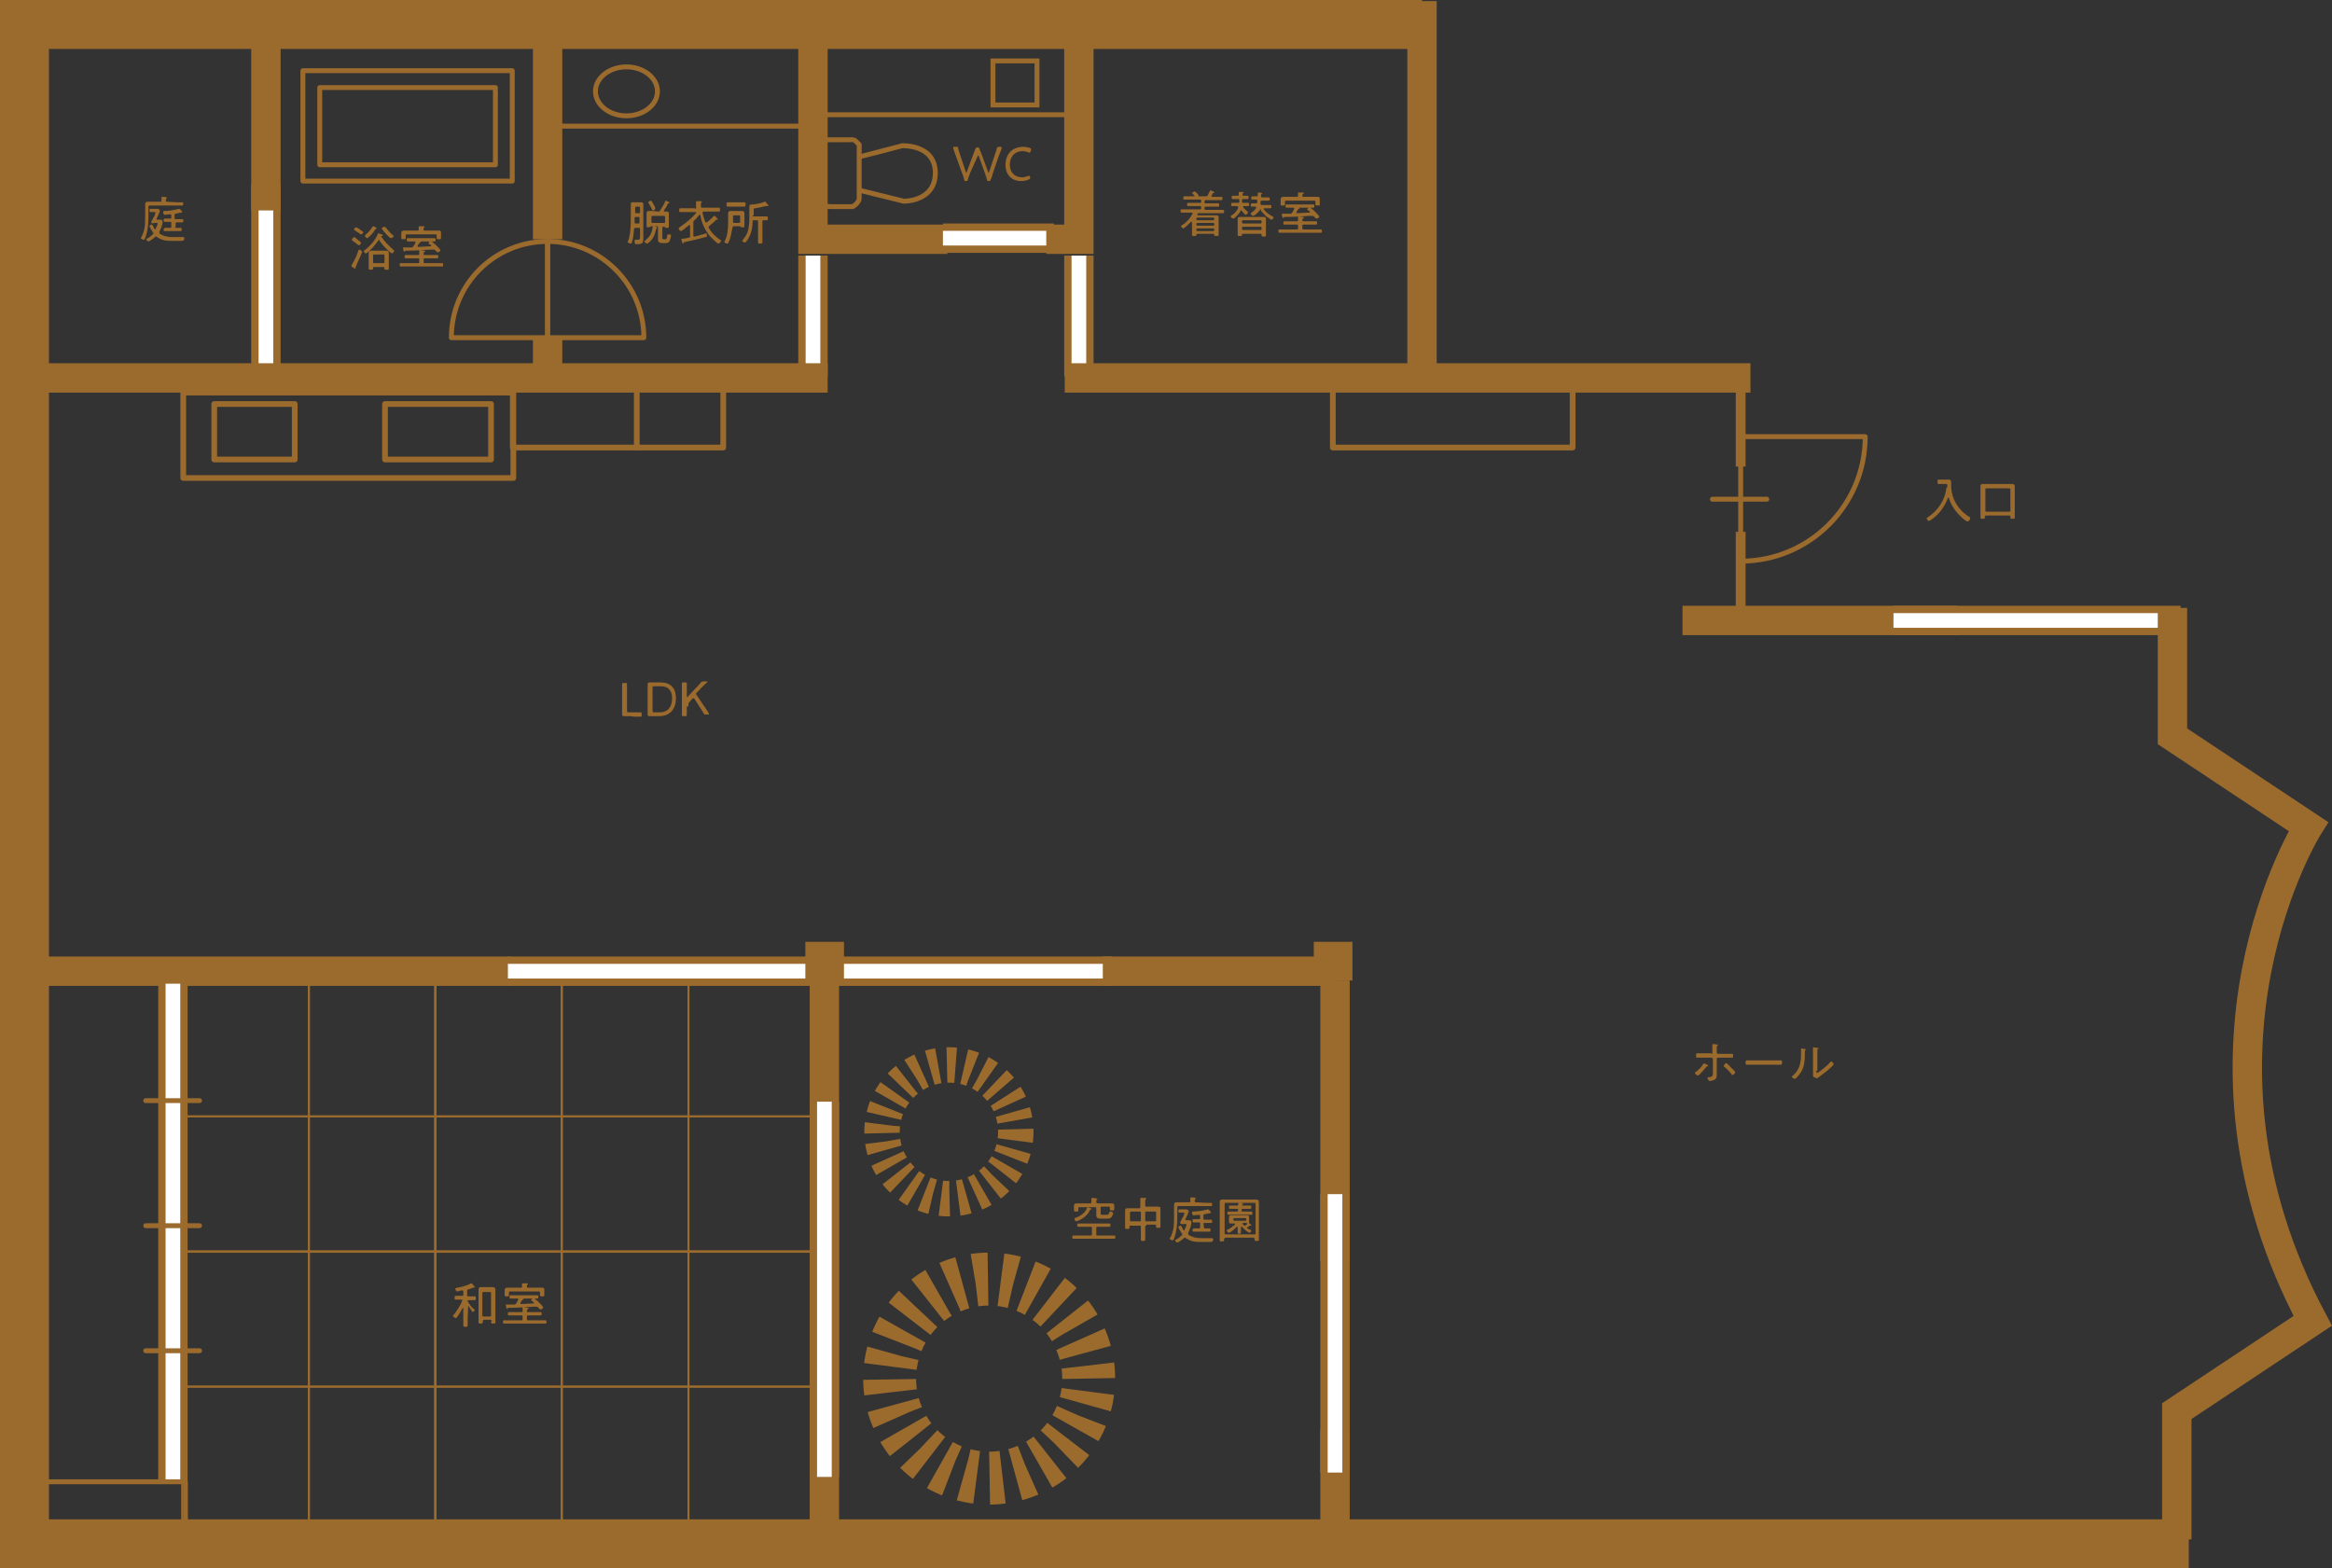 <?xml version="1.0" encoding="UTF-8"?>
<svg id="_レイヤー_2" data-name="レイヤー 2" xmlns="http://www.w3.org/2000/svg" viewBox="0 0 428.84 288.4">
  <rect x="0" y="0" width="428.84" height="288.4" fill="#333333" stroke="none"/>
  <defs>
    <style>
      .cls-1 {
        stroke-width: 1.05px;
      }

      .cls-1, .cls-2, .cls-3, .cls-4, .cls-5, .cls-6, .cls-7, .cls-8, .cls-9, .cls-10 {
        fill: none;
      }

      .cls-1, .cls-2, .cls-3, .cls-4, .cls-6, .cls-7, .cls-8, .cls-9, .cls-10 {
        stroke: #9b6b2e;
      }

      .cls-1, .cls-3, .cls-7 {
        stroke-linecap: round;
        stroke-linejoin: round;
      }

      .cls-2 {
        stroke-dasharray: 0 0 2.39 2.39;
        stroke-width: 9.73px;
      }

      .cls-2, .cls-9 {
        stroke-miterlimit: 10;
      }

      .cls-11 {
        fill: #9b6b2e;
      }

      .cls-3, .cls-4 {
        stroke-width: .9px;
      }

      .cls-4, .cls-5, .cls-6, .cls-8, .cls-10 {
        stroke-miterlimit: 10;
      }

      .cls-5 {
        stroke: #fff;
        stroke-width: 2.7px;
      }

      .cls-6 {
        stroke-width: 1.8px;
      }

      .cls-7 {
        stroke-width: .36px;
      }

      .cls-8 {
        stroke-width: 9px;
      }

      .cls-9 {
        stroke-dasharray: 0 0 1.6 1.6;
        stroke-width: 6.51px;
      }

      .cls-10 {
        stroke-width: 5.4px;
      }
    </style>
  </defs>
  <g id="_レイヤー_1-2" data-name="レイヤー 1">
    <polyline class="cls-8" points="402.5 283.9 4.5 283.9 4.5 4.5 261.5 4.5"/>
    <polyline class="cls-10" points="149.5 4.5 149.5 44 174.2 44"/>
    <line class="cls-10" x1="100.7" y1="4.5" x2="100.7" y2="44"/>
    <line class="cls-10" x1="100.7" y1="62.1" x2="100.7" y2="71.3"/>
    <line class="cls-10" x1="93.9" y1="178.6" x2="4.9" y2="178.6"/>
    <line class="cls-10" x1="261.5" y1=".2" x2="261.5" y2="69.5"/>
    <line class="cls-10" x1="309.4" y1="114.1" x2="360" y2="114.1"/>
    <path class="cls-3" d="m320.1,103.2c12.6,0,22.9-10.2,22.9-22.9h-22.9v22.9Z"/>
    <path class="cls-3" d="m100.7,44.4c-9.8,0-17.7,7.9-17.7,17.7h17.7v-17.7Z"/>
    <path class="cls-3" d="m100.7,44.4v17.7h17.7c0-9.8-8-17.7-17.7-17.7Z"/>
    <line class="cls-3" x1="314.9" y1="91.8" x2="324.9" y2="91.8"/>
    <line class="cls-6" x1="320.1" y1="114.1" x2="320.1" y2="97.8"/>
    <line class="cls-6" x1="320.1" y1="85.8" x2="320.1" y2="69.5"/>
    <line class="cls-10" x1="245.5" y1="262.9" x2="245.5" y2="286.4"/>
    <g>
      <line class="cls-10" x1="348.2" y1="114.1" x2="401" y2="114.1"/>
      <line class="cls-5" x1="348.2" y1="114.1" x2="401" y2="114.1"/>
    </g>
    <g>
      <line class="cls-10" x1="93.4" y1="178.6" x2="151.6" y2="178.6"/>
      <line class="cls-5" x1="93.4" y1="178.6" x2="151.6" y2="178.6"/>
    </g>
    <g>
      <line class="cls-10" x1="204.5" y1="178.6" x2="153.3" y2="178.6"/>
      <line class="cls-5" x1="204.5" y1="178.6" x2="153.3" y2="178.6"/>
    </g>
    <g>
      <line class="cls-10" x1="149.5" y1="47" x2="149.5" y2="69.2"/>
      <line class="cls-5" x1="149.5" y1="47" x2="149.5" y2="69.2"/>
    </g>
    <g>
      <line class="cls-10" x1="198.4" y1="47" x2="198.4" y2="69.2"/>
      <line class="cls-5" x1="198.4" y1="47" x2="198.4" y2="69.2"/>
    </g>
    <g>
      <line class="cls-10" x1="48.9" y1="33.9" x2="48.9" y2="68.7"/>
      <line class="cls-5" x1="48.9" y1="33.9" x2="48.9" y2="68.7"/>
    </g>
    <g>
      <line class="cls-10" x1="173.4" y1="43.8" x2="193.8" y2="43.8"/>
      <line class="cls-5" x1="173.4" y1="43.8" x2="193.8" y2="43.8"/>
    </g>
    <g>
      <line class="cls-10" x1="31.8" y1="180.9" x2="31.8" y2="272.5"/>
      <line class="cls-5" x1="31.8" y1="180.9" x2="31.8" y2="272.5"/>
    </g>
    <rect class="cls-11" x="241.6" y="173.2" width="7.1" height="7.1"/>
    <polyline class="cls-3" points="6.6 272.5 34.1 272.5 34.1 283.9"/>
    <line class="cls-10" x1="48.9" y1="38.7" x2="48.9" y2="3.4"/>
    <rect class="cls-3" x="55.7" y="13" width="38.5" height="20.3"/>
    <rect class="cls-3" x="58.8" y="16.1" width="32.3" height="14.2"/>
    <g>
      <path class="cls-3" d="m151.6,26.5v10.5s0,.7.2.8c.2.2,1,.2,1,.2h4s.7-.4.9-.8c.3-.3.3-.7.3-.7v-9.9s-.4-.4-.7-.7-1-.2-1-.2h-4s-.3,0-.5.2c-.1.2-.2.6-.2.6Z"/>
      <path class="cls-3" d="m158.2,28.8c.1,0,7.7-2,7.7-2,0,0,6.1-.3,6.1,5s-5.8,5.2-5.8,5.2l-8.1-2"/>
    </g>
    <line class="cls-3" x1="149.5" y1="21.1" x2="198.4" y2="21.1"/>
    <line class="cls-3" x1="99.8" y1="23.2" x2="148.7" y2="23.2"/>
    <rect class="cls-4" x="182.6" y="11.2" width="8.1" height="8.1"/>
    <ellipse class="cls-4" cx="115.2" cy="16.8" rx="5.7" ry="4.5"/>
    <polyline class="cls-10" points="198.4 4.5 198.4 44 192.4 44"/>
    <line class="cls-10" x1="4.5" y1="69.5" x2="152.2" y2="69.5"/>
    <path class="cls-10" d="m399.5,111.8v23.6l25,16.6s-25.8,41,.8,90.9l-25,16.6v23.6"/>
    <g>
      <rect class="cls-7" x="33.5" y="180.4" width="23.3" height="24.9"/>
      <rect class="cls-7" x="56.8" y="180.4" width="23.3" height="24.9"/>
      <rect class="cls-7" x="80" y="180.4" width="23.3" height="24.9"/>
      <rect class="cls-7" x="103.3" y="180.4" width="23.3" height="24.9"/>
      <rect class="cls-7" x="126.6" y="180.4" width="23.3" height="24.9"/>
      <rect class="cls-7" x="33.5" y="205.3" width="23.3" height="24.9"/>
      <rect class="cls-7" x="56.8" y="205.3" width="23.3" height="24.9"/>
      <rect class="cls-7" x="80" y="205.3" width="23.3" height="24.9"/>
      <rect class="cls-7" x="103.3" y="205.3" width="23.3" height="24.9"/>
      <rect class="cls-7" x="126.6" y="205.3" width="23.3" height="24.9"/>
      <rect class="cls-7" x="33.5" y="230.1" width="23.3" height="24.9"/>
      <rect class="cls-7" x="56.8" y="230.1" width="23.3" height="24.9"/>
      <rect class="cls-7" x="80" y="230.1" width="23.3" height="24.9"/>
      <rect class="cls-7" x="103.3" y="230.1" width="23.3" height="24.9"/>
      <rect class="cls-7" x="126.6" y="230.1" width="23.3" height="24.9"/>
      <rect class="cls-7" x="33.5" y="255" width="23.3" height="24.9"/>
      <rect class="cls-7" x="56.8" y="255" width="23.3" height="24.9"/>
      <rect class="cls-7" x="80" y="255" width="23.3" height="24.9"/>
      <rect class="cls-7" x="103.3" y="255" width="23.3" height="24.9"/>
      <rect class="cls-7" x="126.6" y="255" width="23.3" height="24.9"/>
    </g>
    <line class="cls-3" x1="26.8" y1="202.4" x2="36.7" y2="202.4"/>
    <line class="cls-3" x1="26.8" y1="225.4" x2="36.7" y2="225.4"/>
    <line class="cls-3" x1="26.8" y1="248.4" x2="36.7" y2="248.4"/>
    <circle class="cls-9" cx="174.5" cy="208.14" r="12.3"/>
    <circle class="cls-2" cx="181.9" cy="253.52" r="18.3" transform="translate(-83.17 88.91) rotate(-22.5)"/>
    <rect class="cls-1" x="33.7" y="72.2" width="60.7" height="15.7"/>
    <rect class="cls-1" x="39.4" y="74.3" width="14.8" height="10.2"/>
    <rect class="cls-1" x="70.8" y="74.3" width="19.5" height="10.2"/>
    <rect class="cls-1" x="94.3" y="70.4" width="38.7" height="11.9"/>
    <rect class="cls-1" x="245.1" y="70.4" width="44.1" height="11.9"/>
    <line class="cls-1" x1="117.1" y1="82.3" x2="117.1" y2="69.5"/>
    <path class="cls-11" d="m32.5,37.2h1c.2,0,.2.1.2.3q0,.3-.2.3h-6c-.2,0-.2.1-.2.2v1.8c0,1.2-.1,2.5-.5,3.7-.1.3-.2.6-.4.6-.1,0-.5-.2-.5-.3s0-.1.1-.2c.2-.3.4-1,.5-1.3.2-.8.2-1.7.2-2.5v-2.3c0-.3.2-.4.5-.4h2.3c.2,0,.2-.1.2-.2v-.6c0-.1.1-.1.2-.1s.6,0,.7.1q.1,0,.1.1t-.1.1c-.1.1-.1.2-.1.4s.1.2.2.2l1.8.1h0Zm-4.3,3.9c-.1,0-.4-.1-.4-.2s.4-.9.5-1,.3-.7.3-.8-.1-.1-.2-.1h-.7c-.2,0-.2-.1-.2-.3s0-.3.2-.3h1.2c.3,0,.5.2.5.4,0,.1-.5,1.2-.6,1.4v.1c0,.1.1.1.2.1h.5c.4,0,.4.3.4.5,0,.4-.4,1.4-.6,1.7v.2q0,.1.1.2c.8.5,1.6.6,2.4.6h1.9c.1,0,.2.1.2.2,0,.5-.3.5-.7.5h-1.3c-1.2,0-2,0-3-.7-.1,0-.1-.1-.2-.1s-.1,0-.2.1c-.2.2-1,.8-1.2.8s-.4-.3-.4-.4.1-.1.3-.2c.3-.2.6-.4.9-.7.1,0,.1-.1.1-.2s0-.1-.1-.2c-.1-.2-.6-.9-.6-1.1s.3-.3.4-.3.1.1.2.2c.1.2.2.4.3.6l.1.1q.1,0,.1-.1c.1-.2.4-.8.4-1,0-.1-.1-.1-.4-.1h-.3c-.1,0-.2.1-.3.1.3-.1.2,0,.2,0Zm4,.6c0,.2.1.2.2.2h.8c.2,0,.2.1.2.3s0,.3-.2.3h-2.9c-.2,0-.2-.1-.2-.3q0-.3.3-.3h.9c.2,0,.2-.1.2-.2v-.7c0-.2-.1-.2-.2-.2h-1c-.2,0-.2-.1-.2-.3s0-.3.2-.3h1c.2,0,.2-.1.2-.2v-.4c0-.1-.1-.2-.2-.2h0c-.2,0-.8.1-1,.1s-.3-.3-.3-.5.1-.2.3-.2c.7,0,1.9-.2,2.6-.4h.1c.1,0,.5.5.5.6,0,0,0,.1-.1.1h-.2s-.8.2-.9.2c-.2,0-.2.1-.2.3v.5c0,.2.1.2.2.2h1.2c.2,0,.2.1.2.3s0,.3-.2.3h-1c-.2,0-.2.1-.2.2v.6h-.1Z"/>
    <g>
      <path class="cls-11" d="m66.6,46.3c0,.2-1,2.2-1.1,2.6l-.1.2v.2c0,.1-.1.1-.1.1-.1,0-.7-.4-.7-.5s.1-.2.1-.2c.5-.8.9-1.7,1.2-2.6,0-.1.1-.2.2-.2s.5.3.5.4Zm-.6-1.2c-.1,0-.2-.1-.2-.1-.3-.2-.6-.5-.9-.7-.1,0-.2-.1-.2-.2s.3-.5.4-.5.4.2.6.4l.2.2c.2.1.5.4.5.5s-.2.4-.4.4Zm.4-2c-.1,0-.1-.1-.2-.1-.3-.2-.6-.4-.9-.6-.1-.1-.2-.1-.2-.2s.2-.4.4-.4c.1,0,.6.3.8.5.2.1.5.3.5.5,0,0-.2.3-.4.3Zm3.3,1q-.1,0-.1.1c-.6.8-1.3,1.7-2,2.2-.1.1-.2.2-.3.2-.2,0-.4-.3-.4-.4s.1-.2.2-.2c1-.8,1.9-1.8,2.4-3,0-.1.1-.1.1-.1.1,0,.5.2.6.2s.2.1.2.2-.1.1-.2.1c0,0-.1,0-.1.1h0c.6.9,1.4,1.7,2.2,2.4l.2.2c0,.2-.3.5-.4.5-.2,0-.8-.6-1-.8-.5-.5-1-1-1.4-1.7.1,0,0,0,0,0Zm-.5-2q-.1,0-.2.1c-.3.5-.7,1-1.2,1.4-.1.1-.2.2-.3.2s-.4-.3-.4-.4.1-.1.1-.2c.5-.4,1-1,1.3-1.5l.1-.1c.1,0,.2.1.3.1s.1.1.2.1c.1.1.2.1.1.3.1,0,0,0,0,0Zm-.4,7c-.1,0-.2,0-.2.2v.1c0,.2-.1.2-.4.2s-.4,0-.4-.2v-2.9c0-.3.2-.4.5-.4h2.7c.3,0,.5.1.5.4v2.9c0,.2-.1.2-.4.2s-.4,0-.4-.2v-.1c0-.1-.1-.2-.2-.2,0,0-1.7,0-1.7,0Zm1.9-2.1c0-.2-.1-.2-.2-.2h-1.7c-.2,0-.2.1-.2.2v1.2c0,.2.1.2.2.2h1.7c.2,0,.2-.1.2-.2v-1.2Zm1.2-3.2c-.3,0-1.7-1.6-1.7-1.8,0-.1.3-.3.5-.3.1,0,.1.1.2.1.4.5.9,1.1,1.4,1.5,0,0,.1.1.1.2,0,0-.3.3-.5.3Z"/>
      <path class="cls-11" d="m77.9,46.7c0,.2.1.2.2.2h2.3c.2,0,.2.1.2.3s0,.3-.2.3h-2.3c-.2,0-.2.1-.2.2v.5c0,.2.1.2.2.2h3.2c.2,0,.2.1.2.3s0,.3-.2.3h-7.6c-.2,0-.2-.1-.2-.3s0-.3.2-.3h3.2c.2,0,.2-.1.2-.2v-.5c0-.2-.1-.2-.2-.2h-2.3c-.2,0-.2-.1-.2-.3s0-.3.2-.3h2.3c.2,0,.2-.1.2-.2v-.6c0-.1.1-.1.2-.1s.6.1.7.1.2,0,.2.1-.1.1-.1.1c-.2.1-.2.2-.2.4h0Zm0-4.5c0,.2.1.2.2.2h2.5c.3,0,.5,0,.5.4v1c0,.2-.1.2-.4.2-.2,0-.4,0-.4-.2v-.5c0-.2-.1-.2-.2-.2h-5.3c-.2,0-.2.1-.2.2v.5c0,.2-.1.2-.4.2s-.4,0-.4-.2v-1c0-.3.3-.4.5-.4h2.5c.2,0,.2-.1.2-.2v-.5c0-.1.1-.1.2-.1h.5c.2,0,.4,0,.4.1s-.1.1-.1.1c-.1.1-.1.2-.1.4h0Zm1.3,3.1s0-.1,0,0q.1-.1.1-.2t-.2-.1c-.2-.1-.3-.2-.3-.3s.3-.4.4-.4.4.3.9.7c.2.2.9.9.9,1,0,.2-.3.4-.5.4-.1,0-.2-.1-.3-.2-.1-.1-.1-.2-.2-.2-.1-.1-.2-.1-.3-.1h-.6c-1.4.1-2.8.2-4.5.2-.1,0-.1.1-.1.1l-.1.1c-.1,0-.1-.1-.2-.2,0-.1-.1-.5-.1-.5,0-.1.1-.1.2-.1h1.3c.2,0,.3,0,.4-.2.2-.2.3-.5.4-.7v-.1c0-.1-.1-.1-.2-.1h-1.2c-.2,0-.2-.1-.2-.3s0-.3.2-.3h4.9c.2,0,.2.1.2.3s0,.3-.2.3h-2.7c.1,0,.2.1.2.1,0,.1-.1.1-.1.1q-.1,0-.2.1c-.1.2-.2.3-.3.5v.1c0,.1.1.1.1.1.8,0,1.5-.1,2.3-.1Z"/>
    </g>
    <g>
      <path class="cls-11" d="m117.7,42.1c0-.2-.1-.2-.2-.2h-.6c-.2,0-.2.1-.3.2-.1.8-.1,1.4-.3,2.1-.1.5-.2.6-.3.6-.2,0-.6-.2-.6-.3l.1-.2c.4-.9.5-2.8.5-3.8v-2.9c0-.3.1-.4.3-.4h1.6c.3,0,.4.1.4.4v6.3c0,.3,0,.6-.2.8s-.7.2-1,.2-.4,0-.4-.6c0-.1,0-.2.1-.2h.4c.5,0,.5-.2.5-.7v-1.3Zm-.2-2.9c.2,0,.2-.1.2-.2v-.8c0-.2-.1-.2-.2-.2h-.5c-.2,0-.2.1-.2.2v.8c0,.2.1.2.2.2h.5Zm-.8,1.7c0,.2.1.2.2.2h.5c.2,0,.2-.1.2-.2v-.8c0-.2-.1-.2-.2-.2h-.5c-.2,0-.2.1-.2.2v.8Zm4,1.2c-.1,0-.1.1-.1.2-.2,1-.6,1.8-1.4,2.4-.1.1-.2.1-.2.1-.2,0-.5-.3-.5-.4s.1-.1.2-.2c.8-.7,1.2-1.3,1.3-2.4,0-.1,0-.2.1-.2h.2c.1,0,.5.1.5.2,0,.2,0,.3-.1.3Zm.3-3.2c.2,0,.3,0,.4-.2.3-.5.7-1.1.9-1.6,0-.1,0-.2.1-.2s.2.1.3.1.1.1.2.1c.1.1.2.1.2.2s-.1.1-.2.1-.1,0-.1.1c-.2.5-.4.7-.7,1.2v.1c0,.1.1.1.1.1h.4c.3,0,.4.1.4.4v2.4c0,.2-.1.2-.4.2-.1,0-.3,0-.3-.1q-.1-.1-.2-.1h-.1c-.2,0-.2.1-.2.2v1.8c0,.3.1.3.3.3h.2c.3,0,.3-.1.4-.7q0-.2.2-.2c.2,0,.5,0,.5.2,0,.3-.2.8-.3,1.1-.2.3-.5.3-.8.3h-.5c-.5,0-.8-.1-.8-.7v-2.2c0-.2-.1-.2-.2-.2h-1c-.1,0-.1.1-.2.1s-.2.1-.3.1c-.3,0-.4,0-.4-.2v-2.4c0-.3.2-.4.4-.4h.6l1.1.1h0Zm-.9-.2c-.1,0-.2-.1-.2-.2-.1-.3-.4-.7-.6-1.1,0,0-.1-.1-.1-.2s.4-.3.5-.3.2.2.5.7c.1.1.3.6.3.7,0,.3-.3.4-.4.4Zm2,2.3c.2,0,.2-.1.2-.2v-.9c0-.2-.1-.2-.2-.2h-2.1c-.2,0-.2.1-.2.2v.9c0,.2.1.2.2.2h2.1Z"/>
      <path class="cls-11" d="m127.8,38.4c.2,0,.2-.1.2-.2v-1.1c0-.1.1-.1.2-.1h.4c.4,0,.5,0,.5.1s-.1.1-.1.1c-.1.1-.1.2-.1.6v.2c0,.2.1.2.2.2h3.1c.2,0,.2.1.2.4s0,.3-.2.3h-2.8c-.1,0-.2.1-.2.2v.1c.1.5.3,1.1.5,1.6,0,.1.1.1.2.1h.1c.5-.4.8-.7,1.2-1.1,0,0,.1-.1.2-.1s.3.2.3.3c.1.1.3.2.3.3s-.1.1-.1.1h-.2c-.3.4-.9.8-1.3,1.2q-.1.1-.1.2t.1.2c.5.9,1.2,1.5,2,2.1.1,0,.2.1.2.2s-.3.5-.5.5-1.3-1.1-1.5-1.3c-.9-1.1-1.6-2.5-1.8-3.9q0-.1-.1-.1h-.1c-.3.4-.6.8-1,1.1-.1.1-.1.2-.1.4v2.3c0,.1,0,.2.2.2h.1c.6-.2,1.2-.3,1.8-.5.1,0,.1-.1.2-.1.2,0,.2.2.2.4,0,.3-.1.3-.3.3-1,.3-2.7.7-3.7.9-.2,0-.3.1-.3.2,0,0,0,.1-.1.1s-.1-.1-.2-.4c0-.1-.1-.3-.1-.4s.1-.1.2-.1c.3,0,.8-.1,1.2-.2.2,0,.2-.1.2-.3v-1.9q0-.1-.1-.1h-.1c-.2.2-1.3,1.1-1.5,1.1-.1,0-.4-.3-.4-.5,0-.1.1-.1.3-.3,1.2-.8,2.1-1.6,2.9-2.5v-.1c0-.1-.1-.1-.1-.1h-2.8c-.2,0-.2-.1-.2-.3,0-.3,0-.4.2-.4h2.7v.1h0Z"/>
      <path class="cls-11" d="m134,44.5c-.1.3-.2.3-.3.3s-.5-.2-.5-.3c0,0,0-.1.1-.2.5-1,.6-2.3.6-3.4v-1.7c0-.3.2-.4.5-.4h2c.3,0,.5.1.5.4v2.4c0,.2-.1.2-.4.2-.2,0-.3,0-.3-.1q-.1-.1-.2-.1h-1c-.2,0-.2.1-.3.2-.2,1-.3,1.9-.7,2.7Zm.6-6.5h-.8c-.2,0-.2-.1-.2-.4,0-.2,0-.4.2-.4h3.1c.2,0,.2.1.2.4,0,.2,0,.4-.2.4h-2.3Zm1.5,1.8c0-.2-.1-.2-.2-.2h-.9c-.2,0-.2.1-.2.2v1c0,.2.1.2.2.2h.9c.2,0,.2-.1.2-.2v-1h0Zm2.3-.2c0,.2.1.2.2.2h2.4c.2,0,.2.1.2.4s0,.3-.2.3h-.6c-.2,0-.2.1-.2.2v3.8c0,.3-.1.3-.4.3s-.4,0-.4-.3v-3.8c0-.2-.1-.2-.2-.2h-.6c-.2,0-.2.1-.2.2,0,1-.2,2.1-.7,3-.1.2-.5.9-.7.9s-.5-.2-.5-.3.1-.1.1-.2c.4-.5.7-.9.9-1.5.2-.7.3-1.6.3-2.4v-2.2c0-.3.2-.4.4-.4.5,0,1-.1,1.5-.2.4-.1.7-.2.9-.3h.1c.1,0,.2.1.3.3l.1.1c.1.1.2.2.2.3s-.1.1-.1.1h-.4c-.7.2-1.3.3-1.9.4-.3,0-.3.1-.3.3v1h-.2Z"/>
    </g>
    <g>
      <path class="cls-11" d="m220.7,38.5c.1,0,.2-.1.2-.2v-.2c0-.1-.1-.2-.2-.2h-2.2c-.2,0-.2-.1-.2-.3s0-.3.2-.3h2.2c.1,0,.2-.1.2-.2v-.2c0-.1-.1-.2-.2-.2h-2.9c-.2,0-.2-.1-.2-.3s0-.3.2-.3h3.9c.2,0,.3,0,.4-.2.1-.2.3-.6.4-.8q0-.1.1-.1s.7.2.7.4c0,.1-.1.1-.2.1s-.1,0-.1.1-.2.3-.2.4v.1c0,.1.1.1.1.1h1.7c.2,0,.2.1.2.3s0,.3-.2.3h-2.9c-.1,0-.2.1-.2.2v.2c0,.1.1.2.2.2h2.3c.2,0,.2.1.2.3s0,.3-.2.3h-2.3c-.1,0-.2.1-.2.2v.2c0,.1.1.2.2.2h3.2c.2,0,.2.1.2.3s0,.3-.2.3h-4.4c-.1,0-.2,0-.3.1v.2c0,.1.1.1.2.1h3.3c.3,0,.4.1.4.4v3.2c0,.2-.1.2-.4.2s-.4,0-.4-.2c0-.1-.1-.2-.2-.2h-2.9c-.1,0-.2.1-.2.2,0,.2-.1.2-.4.2s-.4,0-.4-.2v-2.3s0-.1-.1-.1h-.1c-.2.2-1.2,1.2-1.4,1.2s-.4-.3-.4-.4.1-.2.2-.2c.8-.5,1.5-1.3,1.9-2.1v-.1c0-.1-.1-.1-.2-.1h-1.8c-.2,0-.2-.1-.2-.3s0-.3.2-.3h3.4Zm-.8-2.2c-.1,0-.2-.1-.2-.2-.1-.2-.2-.3-.4-.5l-.1-.1c0-.1.4-.3.5-.3s.3.3.5.4l.1.1c0,.1.1.2.1.2,0,.3-.3.4-.5.4Zm3.2,4.2c.1,0,.2-.1.2-.2v-.1c0-.1-.1-.2-.2-.2h-2.9c-.1,0-.2.1-.2.2v.1c0,.1.1.2.2.2h2.9Zm-2.9.5c-.1,0-.2.1-.2.2v.1c0,.1.1.2.2.2h2.9c.1,0,.2-.1.2-.2v-.1c0-.1-.1-.2-.2-.2h-2.9Zm0,1c-.1,0-.2.1-.2.2v.1c0,.1.1.2.2.2h2.9c.1,0,.2-.1.2-.2v-.1c0-.1-.1-.2-.2-.2h-2.9Z"/>
      <path class="cls-11" d="m228.3,38.6q-.1,0-.1.1c-.3.6-1.2,1.5-1.4,1.5s-.5-.3-.5-.4.1-.1.2-.2c.5-.3,1-.8,1.2-1.4v-.1c0-.1-.1-.1-.2-.2h-.9c-.2,0-.2-.1-.2-.3s0-.3.2-.3h1.1c.2,0,.2-.1.2-.2v-.3c0-.2-.1-.2-.2-.2h-1c-.2,0-.2-.1-.2-.3s0-.3.2-.3h.9c.2,0,.2-.1.2-.2v-.4q0-.1.1-.1h.4c.2,0,.4,0,.4.1s-.1.1-.1.1c-.1,0-.1.1-.1.2v.1c0,.2.1.2.2.2h.7c.2,0,.2.1.2.3s0,.3-.2.3h-.8c-.1,0-.2.1-.2.2v.3c0,.2.1.2.2.2h.9c.2,0,.2.1.2.3s0,.3-.2.3h-.8q-.1,0-.1.1v.1c.2.3.5.5.8.8q.1.1.1.2c0,.1-.3.4-.4.4-.2,0-.7-.7-.8-.8,0,0,0-.1,0-.1Zm.1,4.6c0,.2-.1.2-.4.2s-.4,0-.4-.2v-2.9c0-.3.1-.4.4-.4h4.4c.3,0,.4.1.4.4v3c0,.2-.1.2-.4.2-.2,0-.4,0-.4-.2v-.1c0-.1-.1-.2-.2-.2h-3.3q-.1-.1-.1.2h0Zm3.6-2.5c0-.1-.1-.2-.2-.2h-3.2c-.1,0-.2.1-.2.2v.2c0,.1.1.2.2.2h3.2c.1,0,.2-.1.2-.2v-.2Zm-3.6,1.4c0,.1.1.2.2.2h3.2c.1,0,.2-.1.2-.2v-.2c0-.1-.1-.2-.2-.2h-3.2c-.1,0-.2.1-.2.2v.2Zm3.4-3.6q-.1,0-.1.1c-.3.5-1,1.1-1.3,1.1-.1,0-.4-.3-.4-.4s.1-.1.1-.2c.4-.2.7-.5.9-.9v-.1c0-.1-.1-.1-.1-.1h-.7c-.2,0-.2-.1-.2-.3q0-.3.2-.3h.8c.2,0,.2-.1.2-.2v-.3c0-.2-.1-.2-.2-.2h-.7c-.2,0-.2-.1-.2-.3s0-.3.2-.3h.8c.2,0,.2-.1.2-.2v-.4q0-.1.1-.1c.1,0,.5,0,.6.1,0,0,.1,0,.1.1,0,0,0,.1-.1.1s-.1.1-.1.2v.2c0,.1.1.2.2.2h1.2c.2,0,.2.1.2.3s0,.3-.2.3h-1.3c-.1,0-.2.1-.2.2v.4c0,.1.1.2.2.2h1.6c.2,0,.2.1.2.3s0,.3-.2.3h-1.1q-.1,0-.1.1v.1c.5.6.9.9,1.6,1.3.1.1.2.1.2.2s-.2.4-.4.4c-.1,0-.6-.4-.8-.5-.4-.3-.7-.7-1.1-1.1q0-.3-.1-.3Z"/>
      <path class="cls-11" d="m239.5,40.5c0,.2.1.2.2.2h2.3c.2,0,.2.1.2.3s0,.3-.2.3h-2.3c-.2,0-.2.1-.2.2v.5c0,.2.1.2.2.2h3.2c.2,0,.2.1.2.3s0,.3-.2.3h-7.6c-.2,0-.2-.1-.2-.3s0-.3.2-.3h3.2c.2,0,.2-.1.2-.2v-.5c0-.2-.1-.2-.2-.2h-2.3c-.2,0-.2-.1-.2-.3s0-.3.2-.3h2.3c.2,0,.2-.1.2-.2v-.6c0-.1.1-.1.2-.1s.6.1.7.1.2,0,.2.1-.1.1-.1.1c-.2.1-.2.2-.2.4h0Zm0-4.5c0,.2.1.2.2.2h2.5c.3,0,.5,0,.5.4v1c0,.2-.1.2-.4.2-.2,0-.4,0-.4-.2v-.5c0-.2-.1-.2-.2-.2h-5.2c-.2,0-.2.1-.2.2v.5c0,.2-.1.2-.4.2s-.4,0-.4-.2v-1c0-.3.3-.4.5-.4h2.5c.2,0,.2-.1.2-.2v-.5c0-.1.1-.1.2-.1h.5c.2,0,.4,0,.4.1s-.1.1-.1.1c-.2.1-.2.2-.2.4h0Zm1.3,3.1s.1,0,0,0q.1-.1.1-.2t-.2-.1c-.2-.1-.3-.2-.3-.3s.3-.4.4-.4.4.3.9.7c.2.2.9.9.9,1,0,.2-.3.4-.5.4-.1,0-.2-.1-.3-.2s-.1-.2-.2-.2c-.1-.1-.2-.1-.3-.1h-.6c-1.4.1-2.8.2-4.5.2-.1,0-.1.1-.1.1l-.1.1c-.1,0-.1-.1-.2-.2,0-.1-.1-.5-.1-.5,0-.1.1-.1.2-.1h1.3c.2,0,.3,0,.4-.2.2-.2.3-.5.4-.7v-.1c0-.1-.1-.1-.2-.1h-1.2c-.2,0-.2-.1-.2-.3s0-.3.2-.3h4.9c.2,0,.2.1.2.3s0,.3-.2.3h-2.7c.1,0,.2.1.2.1,0,.1-.1.1-.1.1q-.1,0-.2.1c-.1.2-.2.3-.3.5v.1c0,.1.1.1.1.1.8,0,1.5-.1,2.3-.1Z"/>
    </g>
    <g>
      <path class="cls-11" d="m313.7,195.7c.3.1.4.2.4.3s-.1.1-.1.1c-.1,0-.2,0-.3.2-.2.2-1.2,1.5-1.5,1.5-.1,0-.5-.3-.5-.5,0-.1.1-.2.2-.2.5-.4,1-.9,1.3-1.4l.1-.1c.1-.1.3,0,.4.1Zm1-1.9c.2,0,.2-.1.2-.3v-1.4c0-.1.1-.1.2-.1s.6.1.7.1.1,0,.1.1,0,.1-.1.1c-.1.1-.1.2-.1.6v.6c0,.2.1.3.2.3h2.6c.2,0,.2.1.2.4s0,.3-.2.3h-2.6c-.1,0-.2.1-.2.3v2.7c0,.5,0,.9-.5,1.1-.2.1-.6.2-.8.2s-.4-.5-.4-.6c0-.2.2-.1.3-.1.7-.1.7-.3.7-1.1v-2.2c0-.1-.1-.3-.3-.3h-2.6c-.2,0-.2-.1-.2-.4s0-.4.2-.4h2.6v.1h0Zm3.6,2.5c.1.1.8.7.8.9s-.4.5-.5.5-.2-.1-.2-.2c-.4-.5-.8-.9-1.3-1.3-.1,0-.1-.1-.1-.2s.3-.5.4-.5c.1-.1.7.6.9.8Z"/>
      <path class="cls-11" d="m326.4,195h1.1c.2,0,.2.1.2.4,0,.2,0,.4-.2.4h-6.3c-.2,0-.2-.2-.2-.4q0-.4.2-.4h5.2Z"/>
      <path class="cls-11" d="m331.8,192.9c.2,0,.3,0,.3.1l-.1.1c-.1.1-.1.2-.1.3,0,1.6,0,3-1.1,4.3-.1.1-.6.7-.7.7s-.6-.2-.6-.4c0-.1.1-.1.1-.1,1.3-1.1,1.6-2.4,1.6-4v-1q0-.1.1-.1c.1,0,.4.1.5.1Zm2.2,4c0,.2,0,.4.1.4s.2-.1.3-.1c.7-.5,1.6-1.2,2.2-1.9,0,0,.1-.1.2-.1s.4.4.4.5-.3.4-.4.5c-.4.4-.9.8-1.3,1.1-.3.2-1,.8-1.2.9q-.1.1-.2.1c-.1,0-.4-.2-.5-.2-.1-.1-.2-.1-.2-.3v-5.1q0-.1.1-.1c.1,0,.6.1.7.1s.2,0,.2.1,0,.1-.1.1q-.1.1-.1.2v3.8h-.2Z"/>
    </g>
    <g>
      <path class="cls-11" d="m358.1,89.5h0v-.2c0-.2,0-.3-.3-.3h-1.3c-.2,0-.2-.1-.2-.4s0-.4.2-.4h1.9c.3,0,.4.2.4.5v.5c0,2.5,1.3,4.6,3.4,5.9.1,0,.1.1.1.2,0,.2-.2.6-.5.6-.2,0-.9-.6-1-.7-1.1-1-2-2.2-2.4-3.6,0,0,0-.1-.1-.1s-.1,0-.1.1c-.6,1.6-1.7,3.1-3.1,4-.1.1-.3.2-.4.2-.2,0-.4-.4-.4-.5s0-.1.1-.1c1.9-1.2,3.3-3.2,3.5-5.4q.2-.2.2-.3Z"/>
      <path class="cls-11" d="m369.5,94.8h-4.3c-.1,0-.2.1-.2.2v.2c0,.2-.1.2-.4.2s-.4,0-.4-.2v-5.8c0-.3.1-.4.5-.4h5.3c.3,0,.5.1.5.4v5.8c0,.2-.1.2-.4.2s-.4,0-.4-.2v-.2c0-.2-.1-.2-.2-.2Zm0-.7c.2,0,.2-.1.2-.2v-3.9c0-.2-.1-.2-.2-.2h-4.2c-.2,0-.2.1-.2.2v3.9c0,.2.1.2.2.2h4.2Z"/>
    </g>
    <g>
      <path class="cls-11" d="m115.9,131.7h-1.2c-.2,0-.3-.1-.3-.3v-5.6c0-.2.1-.2.3-.2h.3c.2,0,.3,0,.3.2v4.9c0,.2,0,.3.3.3h2.2c.2,0,.2.1.2.3v.2c0,.2,0,.3-.2.3h-1.2l-.7-.1h0Z"/>
      <path class="cls-11" d="m120.6,131.7h-1.2c-.2,0-.3-.1-.3-.3v-5.6c0-.2.1-.3.3-.3h2.1c1.8,0,2.8,1,2.8,2.9s-1,3.3-3.1,3.3h-.6Zm-.6-1c0,.2,0,.3.3.3h1c1.6,0,2.3-1.1,2.3-2.6,0-1.3-.6-2.2-2.1-2.2h-1.2c-.2,0-.3,0-.3.3,0,0,0,4.2,0,4.2Z"/>
      <path class="cls-11" d="m126.3,129.9v1.6c0,.2-.1.2-.3.2h-.3c-.2,0-.3,0-.3-.2v-5.8c0-.2.1-.2.3-.2h.3c.2,0,.3,0,.3.2v2.4q0,.1.1.1s.1,0,.1-.1l1.2-1.3c.4-.4.8-.8,1.2-1.3q.2-.2.5-.2h.5c.1,0,.2,0,.2.1,0,0,0,.1-.1.1-.6.6-1.1,1-1.5,1.5l-.4.4c-.1.1-.1.2-.1.2q0,.1.1.2l1,1.5c.4.6.8,1.1,1.2,1.8,0,.1.1.1.1.2s-.1.1-.2.1h-.4c-.2,0-.3,0-.4-.2-.3-.6-.7-1.1-1-1.6l-.7-1.1q-.1-.1-.2-.1s-.1,0-.2.1l-.6.7c-.1.1-.1.2-.1.4v.3h-.3Z"/>
    </g>
    <g>
      <path class="cls-11" d="m86.1,240.1q-.1,0,0,0l-.1,2.3v1.3c0,.3-.1.3-.4.3s-.4,0-.4-.3v-3.2h-.1c-.2.3-1,1.9-1.3,1.9-.1,0-.5-.3-.5-.4s.1-.2.2-.3c.5-.6,1.2-1.7,1.5-2.5v-.1c0-.1-.1-.1-.2-.1h-1c-.2,0-.2-.1-.2-.4,0-.2,0-.3.2-.3h1.2c.2,0,.2-.1.2-.2v-.6c0-.1,0-.2-.2-.2h-.1c-.2,0-.7.2-.8.2-.2,0-.4-.4-.4-.5s.1-.1.4-.2c.7-.1,1.9-.4,2.5-.8h.1c.1,0,.2.2.3.3l.1.1c.1.1.2.2.2.3,0,0,0,.1-.1.1h-.2s-.3.1-.5.2-.3.1-.4.1q-.2.1-.2.3v.8c0,.2.1.2.2.2h1.2c.2,0,.2.1.2.3s0,.4-.2.4h-1.1c-.1,0-.2,0-.2.1v.1c.3.5.6,1,1.1,1.4.1,0,.2.1.2.2s-.3.4-.4.4c0,0-.7-1-.8-1.2h0Zm4.3,2.8c0-.1-.1-.2-.2-.2h-1.2c-.1,0-.2.1-.2.2v.2c0,.2-.1.3-.4.3s-.4,0-.4-.2v-6c0-.3.1-.5.4-.5h2.2c.3,0,.5.1.5.5v6c0,.2-.1.2-.4.2s-.4,0-.4-.3l.1-.2h0Zm-.3-.8c.2,0,.2-.1.2-.2v-4.1c0-.2-.1-.2-.2-.2h-1.2c-.2,0-.2.1-.2.2v4.1c0,.2.1.2.2.2h1.2Z"/>
      <path class="cls-11" d="m96.9,241.1c0,.2.1.2.2.2h2.3c.2,0,.2.1.2.3s0,.3-.2.3h-2.3c-.2,0-.2.1-.2.2v.5c0,.2.1.2.2.2h3.2c.2,0,.2.1.2.3s0,.3-.2.3h-7.6c-.2,0-.2-.1-.2-.3s0-.3.2-.3h3.2c.2,0,.2-.1.2-.2v-.5c0-.2-.1-.2-.2-.2h-2.3c-.2,0-.2-.1-.2-.3s0-.3.2-.3h2.3c.2,0,.2-.1.2-.2v-.6c0-.1.1-.1.2-.1s.6.1.7.1.2,0,.2.1-.1.1-.1.1c-.2.1-.2.2-.2.4h0Zm0-4.5c0,.2.1.2.2.2h2.5c.3,0,.5,0,.5.4v1c0,.2-.1.2-.4.2-.2,0-.4,0-.4-.2v-.5c0-.2-.1-.2-.2-.2h-5.3c-.2,0-.2.1-.2.2v.5c0,.2-.1.2-.4.2s-.4,0-.4-.2v-1c0-.3.3-.4.5-.4h2.5c.2,0,.2-.1.2-.2v-.5c0-.1.1-.1.2-.1h.5c.2,0,.4,0,.4.1s-.1.1-.1.1c-.1.1-.1.2-.1.4h0Zm1.2,3.1c.1,0,.1-.1,0,0q.1-.1.1-.2t-.2-.1c-.2-.1-.3-.2-.3-.3s.3-.4.4-.4.4.3.9.7c.2.2.9.9.9,1,0,.2-.3.4-.5.4-.1,0-.2-.1-.3-.2-.1-.1-.1-.2-.2-.2-.1-.1-.2-.1-.3-.1h-.6c-1.4.1-2.8.2-4.5.2-.1,0-.1.1-.1.1l-.1.1c-.1,0-.1-.1-.2-.2,0-.1-.1-.5-.1-.5,0-.1.1-.1.2-.1h1.3c.2,0,.3,0,.4-.2.2-.2.3-.5.4-.7v-.1c0-.1-.1-.1-.2-.1h-1.2c-.2,0-.2-.1-.2-.3s0-.3.2-.3h4.9c.2,0,.2.1.2.3s0,.3-.2.3h-2.7c.1,0,.2.1.2.1,0,.1-.1.1-.1.1q-.1,0-.2.1c-.1.2-.2.3-.3.5v.1c0,.1.1.1.1.1.9,0,1.6-.1,2.3-.1Z"/>
    </g>
    <g>
      <path class="cls-11" d="m201.6,227c0,.2.1.2.2.2h3.1c.2,0,.2.1.2.3s0,.3-.2.3h-7.5c-.2,0-.2-.1-.2-.3s0-.3.2-.3h3.2c.2,0,.2-.1.2-.2v-1.2c0-.2-.1-.2-.2-.2h-2.3c-.2,0-.2-.1-.2-.3s0-.3.2-.3h5.7c.2,0,.2.1.2.3s0,.3-.2.3h-2.2c-.2,0-.2.1-.2.2v1.2Zm.3-5.7h2.5c.5,0,.5.2.5.4v.7c0,.2-.1.2-.4.2-.2,0-.4,0-.4-.2v-.3c0-.2-.1-.2-.2-.2h-1.3c-.2,0-.2.1-.2.2v1c0,.3.1.3.4.3h.7c.3,0,.4-.1.5-.4,0-.2.1-.2.2-.2s.5.1.5.3-.2.6-.3.7c-.2.3-.5.3-.8.3h-1.1c-.6,0-.9-.1-.9-.6v-1.3c0-.2-.1-.2-.2-.2h-2.9c-.2,0-.2.1-.2.2v.4c0,.2-.1.2-.4.2s-.4,0-.4-.2v-.9c0-.3.2-.4.5-.4h2.5c.2,0,.2-.1.2-.2v-.7c0-.1.1-.1.2-.1s.5,0,.7.1c.1,0,.2,0,.2.1s-.1.1-.1.1c-.1.1-.1.2-.1.5,0,.1.1.2.3.2Zm-1.3,1.1c-.1,0-.1.1-.2.2-.4.9-1.3,1.5-2.1,1.9-.1,0-.3.1-.4.1-.2,0-.3-.3-.3-.5,0-.1.1-.1.3-.2.6-.2,1.3-.6,1.7-1.2.2-.2.2-.4.3-.6,0-.1.1-.1.1-.1.1,0,.2.1.3.1.3.1.4.1.4.2.1.1,0,.1-.1.1Z"/>
      <path class="cls-11" d="m210.8,225.4c-.2,0-.2.1-.2.2v2.3c0,.3-.1.3-.4.3s-.4,0-.4-.3v-2.3c0-.2-.1-.2-.2-.2h-1.7c-.1,0-.2,0-.2.2v.2c0,.2-.1.2-.4.2s-.4,0-.4-.2v-3.2c0-.4.2-.4.5-.4h2.1c.2,0,.2-.1.2-.2v-1.6c0-.1.1-.1.2-.1h.7c.1,0,.2,0,.2.1s0,.1-.1.1c-.1.1-.1.2-.1.5v.7c0,.2.1.2.2.2h2.1c.3,0,.5,0,.5.4v3.3c0,.2-.1.2-.4.2s-.4,0-.4-.2v-.2c0-.1-.1-.2-.2-.2h-1.6v.2h0Zm-1-2.4c0-.2-.1-.2-.2-.2h-1.6c-.2,0-.2.1-.2.2v1.4c0,.2.1.2.2.2h1.6c.2,0,.2-.1.2-.2v-1.4Zm2.8,0c0-.2-.1-.2-.2-.2h-1.6c-.2,0-.2.1-.2.2v1.4c0,.2.1.2.2.2h1.6c.2,0,.2-.1.2-.2v-1.4Z"/>
      <path class="cls-11" d="m221.7,221.2h1c.2,0,.2.1.2.3q0,.3-.2.3h-6c-.2,0-.2.1-.2.2v1.8c0,1.2-.1,2.5-.5,3.7-.1.3-.2.6-.4.6-.1,0-.5-.2-.5-.3s0-.1.1-.2c.2-.3.4-1,.5-1.3.2-.8.2-1.7.2-2.5v-2.3c0-.3.2-.4.5-.4h2.3c.2,0,.2-.1.2-.2v-.6c0-.1.1-.1.2-.1s.6,0,.7.1q.1,0,.1.1t-.1.1c-.1.1-.1.2-.1.4s.1.2.2.2l1.8.1h0Zm-4.3,3.9c-.1,0-.4-.1-.4-.2s.4-.9.5-1,.3-.7.3-.8-.1-.1-.2-.1h-.7c-.2,0-.2-.1-.2-.3s0-.3.2-.3h1.2c.3,0,.5.2.5.4,0,.1-.5,1.2-.6,1.4v.1c0,.1.1.1.2.1h.5c.4,0,.4.3.4.5,0,.4-.4,1.4-.6,1.8v.2q0,.1.1.2c.8.5,1.6.6,2.4.6h1.9c.1,0,.2.1.2.2,0,.5-.3.5-.7.5h-1.3c-1.2,0-2,0-3-.7-.1,0-.1-.1-.2-.1s-.1,0-.2.1c-.2.2-1,.8-1.2.8s-.4-.3-.4-.4.1-.1.3-.2c.3-.2.6-.4.9-.7.1,0,.1-.1.1-.2s0-.1-.1-.2c-.1-.2-.6-.9-.6-1.1s.3-.3.4-.3.1.1.2.2l.3.6.1.1q.1,0,.1-.1c.1-.2.4-.8.4-1,0-.1-.1-.1-.4-.1h-.3c-.1,0-.2.1-.3.1.3-.1.2-.1.2-.1Zm4,.6c0,.2.1.2.2.2h.8c.2,0,.2.1.2.3s0,.3-.2.3h-2.9c-.2,0-.2-.1-.2-.3q0-.3.3-.3h.9c.2,0,.2-.1.2-.2v-.7c0-.2-.1-.2-.2-.2h-1c-.2,0-.2-.1-.2-.3s0-.3.2-.3h1c.2,0,.2-.1.2-.2v-.4c0-.1-.1-.2-.2-.2h0c-.2,0-.8.1-1,.1s-.3-.3-.3-.5.1-.2.3-.2c.7,0,1.9-.2,2.6-.4h.1c.1,0,.5.5.5.6,0,0,0,.1-.1.1h-.2s-.8.2-.9.2c-.2,0-.2.1-.2.3v.5c0,.2.1.2.2.2h1.2c.2,0,.2.1.2.3s0,.3-.2.3h-1.2c-.2,0-.2.1-.2.2l.1.6h0Z"/>
      <path class="cls-11" d="m225.3,227.7c-.1,0-.2,0-.2.2v.1c0,.2,0,.3-.4.3-.3,0-.4,0-.4-.2v-7c0-.4.1-.5.5-.5h6.2c.3,0,.5.1.5.4v7c0,.2-.1.2-.4.2-.2,0-.4,0-.4-.2v-.2c0-.1-.1-.2-.2-.2h-5.2v.1h0Zm5.6-6.3c0-.2-.1-.2-.2-.2h-5.3c-.2,0-.2.1-.2.2v5.4c0,.2.1.2.2.2h5.3c.2,0,.2-.1.2-.2v-5.4Zm-4.9,5.3c-.2,0-.4-.3-.4-.4s.1-.2.2-.2c.5-.2.9-.6,1.3-.9v-.1c0-.1-.1-.1-.1-.1h-.6c-.2,0-.4,0-.4-.3v-.9c0-.2.2-.3.4-.3h2.9c.2,0,.4,0,.4.3v.9h0v.1c0,.1,0,.2.1.2.1.1.3.2.3.3,0,0,0,.1-.1.1h-.2s-.1,0-.1.1c-.1.1-.2.1-.3.2l-.1.1q0,.1.1.1c.2.1.3.2.4.2.2.1.3.1.3.2,0,.2-.2.4-.3.4-.3,0-1.2-.8-1.4-1.1h-.1c-.1,0-.1.1-.1.1v.9c0,.2-.1.3-.3.3s-.3,0-.3-.3v-.9h0q0-.1-.1-.1h-.1c-.1.2-1.1,1.1-1.4,1.1Zm1.7-4.2c0-.1-.1-.2-.2-.2h-1.3c-.2,0-.2-.1-.2-.3s0-.3.2-.3h1.3c.1,0,.2,0,.2-.2v-.2c0-.1.1-.1.1-.1.1,0,.5,0,.7.1q.1,0,.1.1c0,.1-.1.1-.1.1-.1,0-.1.1-.1.1,0,.1.1.1.2.1h1.3c.2,0,.2.1.2.3s0,.3-.2.3h-1.4c-.1,0-.2.1-.2.2v.1c0,.1.1.2.2.2h1.6c.2,0,.2.1.2.3s0,.3-.2.3h-4.2c-.2,0-.2-.1-.2-.3s0-.3.2-.3h1.6c.1-.1.2-.1.2-.3h0Zm-.9,1.8c0,.1.1.2.2.2h2c.1,0,.2-.1.2-.2v-.1c0-.1-.1-.2-.2-.2h-2c-.1,0-.2.1-.2.3h0Zm2.6.8q.1,0,0,0t-.1-.2h-.7q-.1,0-.1.1v.1c.1.1.2.1.2.2.1,0,.1.1.2.1s.1,0,.2-.1l.3-.2Z"/>
    </g>
    <g>
      <path class="cls-11" d="m178.4,31.8c-.1.4-.3.7-.4,1.2-.1.2-.1.3-.3.3h-.1c-.2,0-.3,0-.3-.3-.1-.4-.2-.8-.4-1.2l-1.1-3.1c-.2-.4-.3-.9-.5-1.4v-.2c0-.1.1-.1.2-.1h.4c.2,0,.3,0,.3.3.1.5.3.9.4,1.3l1,3c0,.1.1.1.1.1,0,0,.1,0,.1-.1l1.1-3c.2-.5.3-.9.5-1.3q.1-.2.3-.2h.1q.2,0,.3.2c.2.5.3.9.5,1.3l1.1,3c0,.1.1.1.1.1,0,0,.1,0,.1-.1l1-3c.1-.4.3-.8.4-1.3.1-.2.1-.3.4-.3h.3q.2,0,.2.1v.2c-.2.5-.3.9-.5,1.3l-1.1,3.2c-.1.4-.2.8-.4,1.2-.1.2-.1.3-.3.3h-.1c-.2,0-.3,0-.3-.3-.1-.4-.3-.8-.4-1.2l-1.1-3.1c0-.1-.1-.1-.1-.1,0,0-.1,0-.1.1l-1.4,3.1Z"/>
      <path class="cls-11" d="m189.4,32.8c0,.1-.1.1-.2.2-.4.2-.9.3-1.4.3-1.8,0-2.9-1.2-2.9-3s1.1-3.3,3.3-3.3c.4,0,.8.1,1.2.2.1.1.2.1.2.2v.2l-.1.3c-.1.1-.1.2-.2.2,0,0-.1,0-.2-.1-.3-.1-.6-.2-1-.2-1.6,0-2.4,1.1-2.4,2.5s.9,2.3,2.2,2.3c.4,0,.8-.1,1.1-.2.1,0,.1-.1.2-.1s.1.1.2.2l.1.2c-.1,0-.1.1-.1.1Z"/>
    </g>
    <line class="cls-10" x1="195.8" y1="69.5" x2="321.9" y2="69.5"/>
    <rect class="cls-11" x="148.1" y="173.2" width="7.1" height="7.1"/>
    <line class="cls-10" x1="151.6" y1="178.8" x2="151.6" y2="283"/>
    <line class="cls-10" x1="202.8" y1="178.6" x2="245.2" y2="178.6"/>
    <line class="cls-10" x1="245.5" y1="231.9" x2="245.5" y2="180.3"/>
    <g>
      <line class="cls-10" x1="245.5" y1="219.6" x2="245.5" y2="270.8"/>
      <line class="cls-5" x1="245.5" y1="219.6" x2="245.5" y2="270.8"/>
    </g>
    <g>
      <line class="cls-10" x1="151.6" y1="271.6" x2="151.6" y2="202.6"/>
      <line class="cls-5" x1="151.6" y1="271.6" x2="151.6" y2="202.6"/>
    </g>
  </g>
</svg>